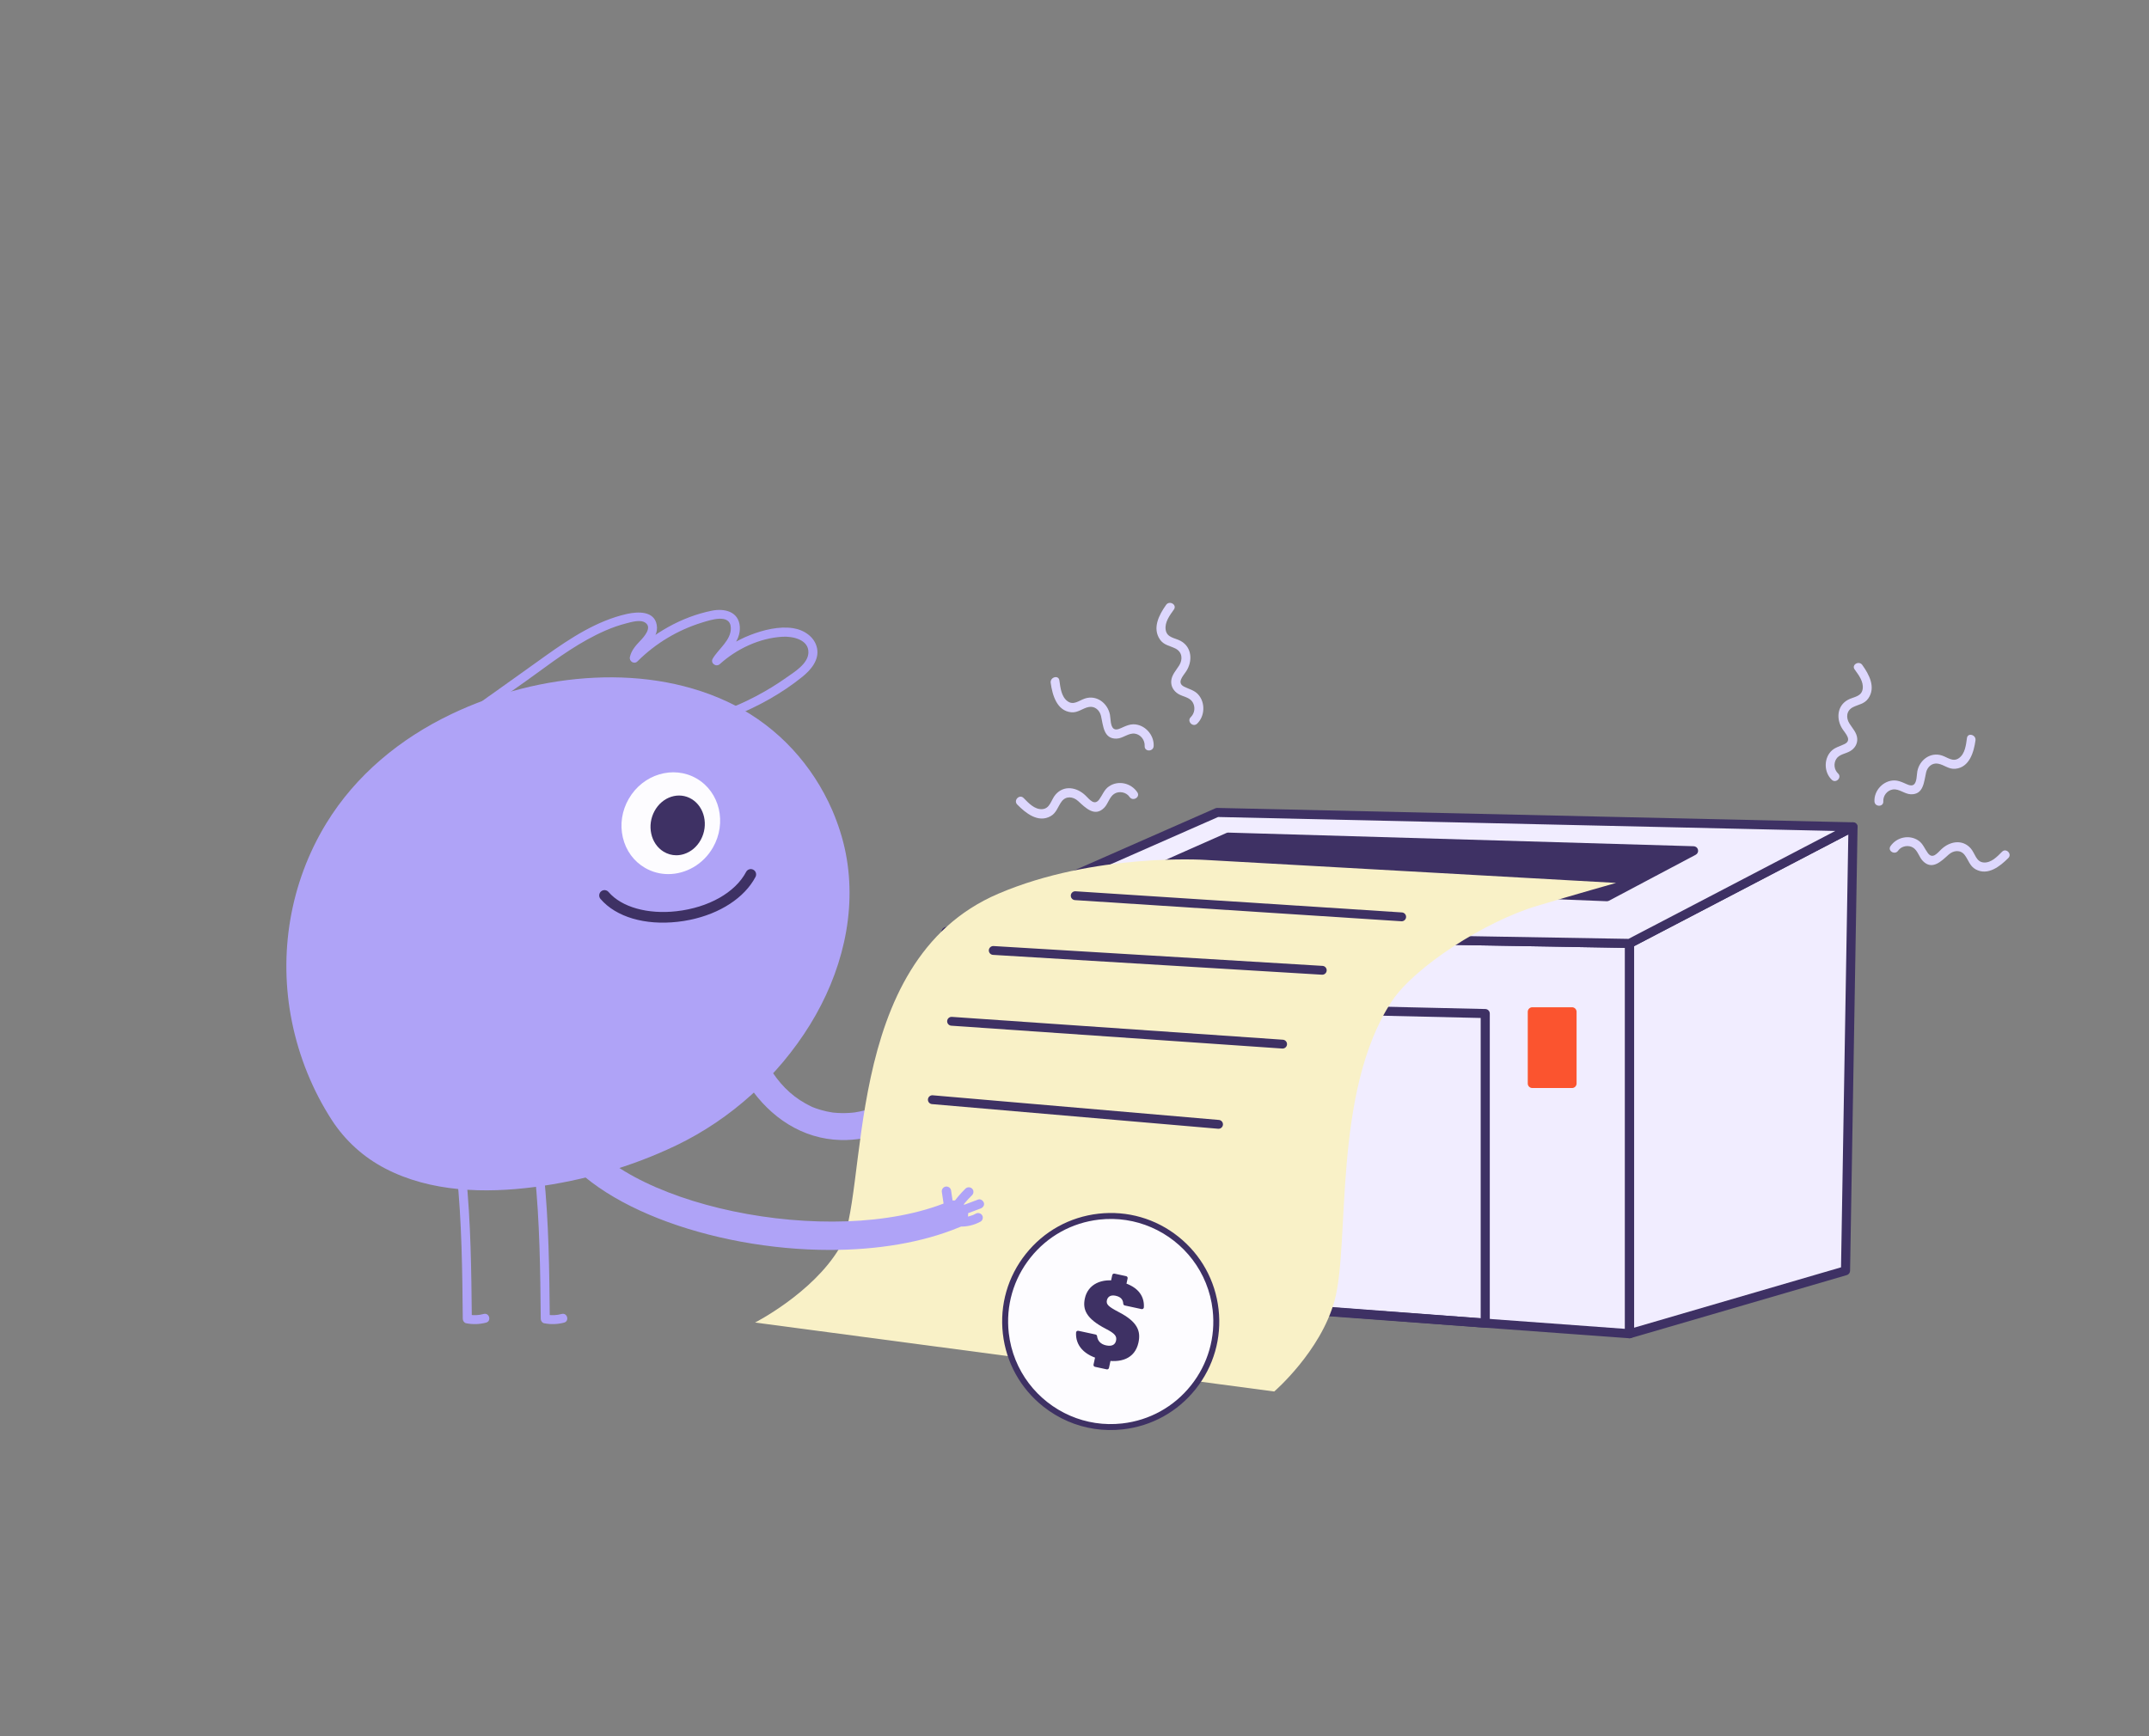 <?xml version="1.0" encoding="UTF-8"?> <svg xmlns="http://www.w3.org/2000/svg" width="370" height="299" viewBox="0 0 370 299" fill="none"><rect x="0" y="0" width="370" height="299" fill="#808080" stroke="none"/><g clip-path="url(#clip0_446_617)"><path d="M280.569 229.683L162.908 221.07V160.452L280.569 162.467V229.683Z" fill="#F1EDFF"></path><path d="M280.57 230.463H280.512L162.851 221.848C162.653 221.833 162.469 221.745 162.334 221.601C162.2 221.456 162.125 221.267 162.125 221.07V160.452C162.125 160.348 162.146 160.246 162.187 160.151C162.227 160.055 162.286 159.969 162.36 159.897C162.434 159.824 162.522 159.767 162.618 159.728C162.714 159.69 162.817 159.67 162.921 159.672L280.582 161.687C280.788 161.691 280.983 161.775 281.127 161.92C281.271 162.066 281.352 162.263 281.352 162.467V229.683C281.352 229.786 281.332 229.888 281.293 229.982C281.254 230.077 281.196 230.163 281.123 230.236C281.05 230.308 280.964 230.366 280.869 230.405C280.773 230.444 280.673 230.464 280.57 230.463ZM163.692 220.344L279.786 228.844V163.233L163.692 161.244V220.344Z" fill="#3E3164"></path><path d="M317.749 218.836L280.57 229.684V162.467L319.037 142.391L317.749 218.836Z" fill="#F1EDFF"></path><path d="M280.571 230.464C280.468 230.464 280.366 230.444 280.271 230.405C280.175 230.365 280.089 230.308 280.016 230.236C279.943 230.163 279.886 230.077 279.846 229.982C279.807 229.888 279.787 229.786 279.787 229.684V162.467C279.787 162.325 279.826 162.185 279.9 162.063C279.974 161.941 280.08 161.842 280.207 161.776L318.674 141.702C318.795 141.639 318.929 141.608 319.065 141.613C319.201 141.618 319.333 141.658 319.449 141.728C319.565 141.799 319.66 141.899 319.725 142.018C319.79 142.136 319.824 142.27 319.821 142.405L318.533 218.85C318.531 219.016 318.475 219.177 318.373 219.309C318.272 219.442 318.131 219.538 317.971 219.585L280.792 230.432C280.72 230.453 280.645 230.464 280.571 230.464ZM281.354 162.938V228.643L316.976 218.249L318.231 143.694L281.354 162.938Z" fill="#3E3164"></path><path d="M280.569 162.467L162.908 160.452L209.57 139.914L319.037 142.391L280.569 162.467Z" fill="#F1EDFF"></path><path d="M280.571 163.247H280.557L162.895 161.23C162.717 161.227 162.545 161.163 162.408 161.049C162.271 160.935 162.178 160.779 162.142 160.605C162.107 160.431 162.133 160.25 162.215 160.092C162.296 159.934 162.43 159.809 162.593 159.737L209.254 139.201C209.36 139.156 209.473 139.133 209.588 139.134L319.055 141.613C319.229 141.616 319.397 141.678 319.532 141.787C319.667 141.895 319.762 142.046 319.801 142.215C319.841 142.383 319.823 142.56 319.751 142.717C319.679 142.875 319.556 143.004 319.402 143.084L280.934 163.158C280.822 163.217 280.697 163.248 280.571 163.247ZM166.481 159.733L280.384 161.684L315.987 143.102L209.728 140.697L166.481 159.733ZM255.72 228.645H255.66L175.238 222.572C175.04 222.557 174.856 222.468 174.721 222.323C174.587 222.178 174.513 221.988 174.514 221.79L174.766 172.702C174.766 172.598 174.788 172.496 174.828 172.4C174.869 172.305 174.928 172.219 175.003 172.147C175.077 172.074 175.166 172.018 175.263 171.98C175.359 171.942 175.463 171.924 175.567 171.926L255.737 173.766C255.942 173.77 256.136 173.855 256.279 174.001C256.422 174.146 256.502 174.342 256.502 174.546V227.865C256.501 228.071 256.418 228.269 256.272 228.415C256.125 228.561 255.928 228.644 255.72 228.645ZM176.086 221.071L254.936 227.024V175.307L176.33 173.504L176.086 221.071Z" fill="#3E3164"></path><path d="M292.35 146.335C292.311 146.167 292.217 146.017 292.083 145.909C291.949 145.8 291.783 145.738 291.611 145.732L211.495 143.383C211.378 143.378 211.26 143.401 211.153 143.45L195.282 150.478C195.121 150.549 194.989 150.673 194.907 150.829C194.825 150.985 194.799 151.164 194.832 151.336C194.866 151.509 194.956 151.665 195.09 151.78C195.224 151.895 195.392 151.961 195.569 151.969L276.629 155.203H276.661C276.789 155.203 276.916 155.171 277.029 155.112L291.955 147.2C292.108 147.119 292.229 146.991 292.301 146.834C292.372 146.678 292.39 146.502 292.35 146.335Z" fill="#3E3164"></path><path d="M270.66 173.461H263.823C263.39 173.461 263.039 173.811 263.039 174.241V186.591C263.039 187.022 263.39 187.371 263.823 187.371H270.66C271.093 187.371 271.443 187.022 271.443 186.591V174.241C271.443 173.811 271.093 173.461 270.66 173.461Z" fill="#FB542F"></path></g><g clip-path="url(#clip1_446_617)"><path d="M145.614 146.937C145.117 144.384 144.314 141.916 143.29 139.526C139.894 131.743 134.03 125.304 126.419 121.42C119.048 117.659 110.61 116.32 102.386 116.71C93.857 117.115 85.41 119.303 77.716 122.976C68.92 127.177 61.271 133.453 56.172 141.802C49.933 152.017 47.893 164.278 50.266 175.973C51.481 181.967 53.82 187.787 57.157 192.927C59.441 196.437 62.601 199.298 66.329 201.232C74.139 205.295 83.484 205.535 92.046 204.417C100.443 203.32 108.787 200.915 116.423 197.254C125.856 192.732 133.985 185.334 139.46 176.468C144.882 167.689 147.613 157.171 145.614 146.937Z" fill="#AFA3F7"></path><path d="M119.931 134.067C115.938 131.755 110.696 133.324 108.252 137.57C107.07 139.621 106.71 141.985 107.236 144.227C107.765 146.481 109.125 148.341 111.066 149.464C112.28 150.167 113.658 150.535 115.06 150.531C118.067 150.531 121.065 148.876 122.744 145.96C125.189 141.716 123.927 136.38 119.931 134.067Z" fill="#FDFCFF"></path><path d="M112.688 139.679C114.033 137.19 116.917 136.269 119.116 137.627C121.315 138.985 122.011 142.115 120.667 144.604C120.018 145.806 118.994 146.683 117.785 147.072C117.339 147.216 116.887 147.287 116.441 147.287C115.67 147.287 114.917 147.074 114.239 146.656C113.17 145.997 112.421 144.905 112.13 143.582C111.84 142.268 112.038 140.882 112.688 139.679Z" fill="#3E3164"></path><path d="M118.78 158.411C118.098 158.552 117.401 158.663 116.689 158.744C111.038 159.385 106.072 157.92 103.405 154.822C103.322 154.732 103.259 154.626 103.218 154.51C103.178 154.395 103.16 154.272 103.168 154.15C103.175 154.027 103.207 153.908 103.261 153.798C103.315 153.688 103.39 153.591 103.483 153.511C103.575 153.431 103.682 153.37 103.799 153.333C103.915 153.295 104.037 153.281 104.159 153.292C104.281 153.303 104.399 153.338 104.507 153.395C104.615 153.452 104.71 153.531 104.788 153.625C107.025 156.224 111.508 157.487 116.482 156.923C122.005 156.295 126.592 153.704 128.46 150.156C128.573 149.941 128.767 149.78 128.999 149.708C129.23 149.637 129.481 149.66 129.696 149.774C129.91 149.888 130.071 150.083 130.143 150.315C130.214 150.548 130.191 150.799 130.078 151.014C128.181 154.614 123.956 157.346 118.78 158.411Z" fill="#3E3164"></path><path d="M78.661 202.186C79.507 210.474 79.599 218.809 79.679 227.132C79.682 227.449 79.917 227.814 80.25 227.878C81.391 228.108 82.57 228.072 83.695 227.771C84.662 227.514 84.252 226.021 83.281 226.28C82.429 226.517 81.533 226.554 80.664 226.386L81.235 227.132C81.156 218.808 81.065 210.474 80.217 202.186C80.118 201.205 78.56 201.194 78.661 202.186ZM92.086 202.186C92.932 210.474 93.024 218.809 93.104 227.132C93.107 227.449 93.342 227.814 93.675 227.878C94.816 228.108 95.995 228.072 97.12 227.771C98.086 227.514 97.677 226.021 96.706 226.28C95.854 226.517 94.958 226.554 94.089 226.386L94.66 227.132C94.58 218.808 94.49 210.474 93.642 202.186C93.542 201.205 91.985 201.194 92.086 202.186ZM97.851 123.913C95.457 123.325 93.06 122.46 90.561 122.503C89.477 122.531 88.403 122.726 87.379 123.079C86.196 123.47 85.01 124.026 83.753 124.117C83.163 124.16 82.691 123.976 82.151 123.922C82.013 123.908 82.206 123.913 82.154 123.992C82.249 123.842 82.307 123.656 82.418 123.501C83.087 122.574 84.134 121.85 85.05 121.186C87.484 119.426 89.969 117.742 92.392 115.964C96.132 113.223 99.965 110.453 104.241 108.59C105.39 108.084 106.578 107.672 107.794 107.357C108.709 107.125 110.263 106.631 111.133 107.253C112.317 108.1 110.861 109.693 110.223 110.362C109.44 111.183 108.704 112.011 108.452 113.145C108.289 113.88 109.182 114.464 109.753 113.897C112.851 110.805 116.662 108.512 120.854 107.218C122.319 106.771 125.767 105.579 125.831 108.149C125.884 110.26 123.694 111.747 122.712 113.428C122.26 114.207 123.288 114.948 123.934 114.366C126.857 111.734 130.741 109.89 134.712 109.655C136.46 109.551 139.27 110.125 139.186 112.41C139.114 114.329 136.729 115.749 135.341 116.727C128.757 121.372 120.814 124.377 112.758 125.081C107.761 125.517 102.722 125.062 97.848 123.911C96.874 123.681 96.459 125.172 97.434 125.403C107.1 127.685 117.11 127.046 126.335 123.343C130.546 121.654 134.588 119.418 138.122 116.571C139.598 115.381 141.081 113.67 140.674 111.634C140.283 109.681 138.425 108.468 136.553 108.18C134.124 107.807 131.416 108.482 129.163 109.361C126.831 110.271 124.686 111.596 122.832 113.271L124.054 114.208C125.272 112.118 127.569 110.572 127.372 107.891C127.182 105.321 124.746 104.731 122.58 105.166C117.331 106.218 112.415 109.061 108.65 112.8L109.951 113.552C110.45 111.301 113.525 110.286 113.074 107.629C112.657 105.174 109.817 105.311 107.952 105.725C102.802 106.868 98.198 109.908 93.967 112.915C90.847 115.132 87.75 117.379 84.624 119.587C83.456 120.413 79.01 123.278 81.12 125.072C81.724 125.584 82.665 125.677 83.424 125.673C84.953 125.667 86.364 125.038 87.786 124.567C91.112 123.467 94.185 124.604 97.431 125.403C98.404 125.641 98.818 124.149 97.845 123.911L97.851 123.913ZM128.996 187.049C132.628 192.412 138.118 196.162 144.758 196.326C149.93 196.455 155.244 194.421 158.997 190.883C160.757 189.224 162.285 187.047 162.765 184.646C163.009 183.417 162.413 182.139 161.134 181.791C159.985 181.477 158.509 182.176 158.263 183.413C158.184 183.779 158.084 184.14 157.964 184.494C157.777 185.079 158.104 184.282 157.92 184.613C157.799 184.832 157.699 185.062 157.575 185.28C157.366 185.645 157.124 185.981 156.889 186.328C156.682 186.636 157.166 186.023 156.747 186.496C156.581 186.685 156.416 186.874 156.243 187.056C155.741 187.585 155.199 188.074 154.623 188.522C155.042 188.189 154.413 188.667 154.288 188.752C153.432 189.344 152.525 189.861 151.579 190.298C151.458 190.354 150.775 190.631 151.241 190.451C150.997 190.546 150.753 190.641 150.505 190.73C149.942 190.929 149.368 191.101 148.789 191.245C148.265 191.375 147.737 191.472 147.205 191.565C147.107 191.582 146.747 191.619 147.22 191.565L146.814 191.61C145.958 191.694 145.096 191.712 144.237 191.663C143.959 191.647 143.682 191.618 143.403 191.595C143.033 191.562 143.766 191.653 143.397 191.598C142.656 191.489 141.924 191.326 141.207 191.11C140.752 190.973 140.304 190.817 139.863 190.64C139.634 190.547 140.079 190.744 139.703 190.564C136.861 189.209 134.794 187.32 133.024 184.705C132.32 183.666 130.968 183.21 129.83 183.872C128.794 184.474 128.285 186.003 128.993 187.047L128.996 187.049Z" fill="#AFA3F7"></path><path d="M161.334 180.176L159.808 182.328C159.705 182.506 159.676 182.716 159.729 182.914C159.781 183.113 159.91 183.282 160.088 183.386C160.177 183.438 160.277 183.471 160.379 183.485C160.482 183.498 160.587 183.491 160.687 183.464C160.878 183.402 161.043 183.276 161.152 183.108L162.679 180.956C162.781 180.778 162.81 180.567 162.757 180.369C162.705 180.171 162.576 180.002 162.399 179.897C162.309 179.846 162.21 179.812 162.107 179.799C162.004 179.786 161.899 179.793 161.799 179.82C161.608 179.882 161.444 180.008 161.334 180.176ZM163.377 181.282L161.77 183.154C161.628 183.302 161.547 183.498 161.543 183.702C161.544 183.907 161.625 184.103 161.77 184.25C161.917 184.394 162.115 184.475 162.321 184.475C162.527 184.475 162.725 184.394 162.872 184.25L164.479 182.378C164.621 182.23 164.702 182.034 164.706 181.83C164.705 181.625 164.623 181.428 164.479 181.282C164.332 181.138 164.134 181.057 163.928 181.057C163.722 181.057 163.524 181.138 163.377 181.282Z" fill="#AFA3F7"></path><path d="M164.574 183.032L160.882 185.211C160.532 185.416 160.374 185.916 160.603 186.269C160.83 186.619 161.292 186.767 161.668 186.546L165.36 184.367C165.71 184.162 165.868 183.662 165.639 183.309C165.412 182.959 164.949 182.811 164.574 183.032ZM156.467 182.309C156.636 182.432 156.837 182.548 156.987 182.695L156.99 182.698L157.105 182.789C157.178 182.848 157.251 182.907 157.324 182.969C157.578 183.182 157.825 183.405 158.043 183.657L158.11 183.738C158.166 183.801 157.983 183.561 158.071 183.686C158.145 183.785 158.21 183.89 158.266 183.999C158.281 184.03 158.328 184.14 158.267 183.996C158.207 183.854 158.252 183.959 158.263 183.993C158.28 184.042 158.294 184.093 158.305 184.144C158.344 184.33 158.292 183.928 158.298 184.115C158.3 184.16 158.281 184.349 158.305 184.175C158.33 183.999 158.294 184.205 158.281 184.248C158.166 184.637 158.42 185.108 158.824 185.2C159.023 185.25 159.234 185.222 159.412 185.121C159.591 185.021 159.723 184.855 159.781 184.66C160.002 183.911 159.677 183.218 159.209 182.645C158.669 181.985 157.937 181.474 157.251 180.977C157.097 180.866 156.826 180.852 156.652 180.9C156.457 180.955 156.291 181.082 156.187 181.256C155.974 181.658 156.114 182.059 156.465 182.314L156.467 182.309ZM165.612 209.315C165.5 209.376 165.386 209.434 165.27 209.489C165.225 209.509 165.019 209.631 165.205 209.52C165.16 209.546 165.102 209.561 165.052 209.58C164.684 209.718 164.303 209.819 163.915 209.882C163.708 209.916 164.041 209.871 163.877 209.888L163.686 209.908C163.421 209.931 163.157 209.934 162.892 209.922C162.686 209.923 162.489 210.005 162.343 210.15C162.198 210.295 162.115 210.491 162.114 210.696C162.134 211.13 162.456 211.449 162.892 211.469C164.114 211.52 165.326 211.237 166.398 210.652C166.756 210.459 166.901 209.937 166.677 209.594C166.57 209.42 166.399 209.294 166.201 209.242C166.002 209.191 165.791 209.217 165.612 209.317V209.315ZM166.003 206.965L162.746 208.19C162.366 208.333 162.064 208.718 162.203 209.142C162.323 209.51 162.752 209.835 163.16 209.682L166.417 208.457C166.797 208.314 167.098 207.929 166.96 207.505C166.84 207.137 166.411 206.812 166.003 206.965Z" fill="#AFA3F7"></path><path d="M163.9 205.142C163.467 205.571 163.05 206.013 162.662 206.482C162.275 206.951 161.912 207.443 161.551 207.934C161.439 208.087 161.425 208.356 161.474 208.529C161.529 208.723 161.657 208.889 161.831 208.992C161.921 209.044 162.02 209.077 162.123 209.09C162.226 209.104 162.33 209.096 162.431 209.069C162.622 209.006 162.786 208.881 162.896 208.713C163.064 208.486 163.23 208.257 163.402 208.033L163.518 207.879C163.595 207.779 163.506 207.901 163.478 207.931C163.5 207.907 163.517 207.881 163.537 207.856L163.788 207.545C164.167 207.087 164.576 206.654 165.001 206.235C165.291 205.949 165.311 205.422 165.001 205.141C164.854 204.999 164.656 204.92 164.451 204.92C164.246 204.92 164.049 204.999 163.901 205.141L163.9 205.142Z" fill="#AFA3F7"></path><path d="M161.128 208.998C160.942 208.998 160.762 208.931 160.621 208.81C160.48 208.689 160.387 208.521 160.36 208.337L159.96 205.665C159.933 205.464 159.987 205.26 160.11 205.098C160.233 204.936 160.415 204.829 160.617 204.799C160.819 204.769 161.024 204.819 161.189 204.939C161.354 205.058 161.466 205.238 161.499 205.438L161.899 208.11C161.915 208.22 161.907 208.332 161.876 208.439C161.845 208.546 161.791 208.645 161.718 208.729C161.645 208.813 161.554 208.88 161.453 208.927C161.351 208.973 161.24 208.998 161.128 208.998Z" fill="#AFA3F7"></path></g><path d="M207.457 148.085C207.457 148.085 188.406 146.834 171.868 153.915C144.458 165.652 149.874 206.064 144.479 215.028C139.84 222.739 130 227.755 130 227.755L219.389 239.631C219.389 239.631 227.348 232.775 229.763 224.028C232.498 214.131 229.342 188.118 239.6 172.477C243.494 166.539 255.601 158.712 264.607 156.014C271.328 153.999 278.249 152.05 278.249 152.05L207.457 148.085Z" fill="#F9F1C7"></path><path d="M241.327 158.653H241.277L185.045 155.007C184.849 154.986 184.668 154.89 184.542 154.74C184.415 154.59 184.351 154.396 184.364 154.2C184.376 154.004 184.464 153.821 184.609 153.688C184.754 153.555 184.945 153.483 185.142 153.487L241.375 157.132C241.573 157.145 241.759 157.234 241.892 157.38C242.026 157.527 242.097 157.719 242.091 157.917C242.084 158.115 242.001 158.303 241.858 158.44C241.715 158.578 241.524 158.655 241.326 158.655L241.327 158.653ZM227.659 167.857H227.611L170.968 164.441C170.766 164.428 170.576 164.336 170.442 164.185C170.308 164.034 170.239 163.836 170.25 163.635C170.264 163.433 170.356 163.246 170.508 163.112C170.659 162.978 170.857 162.909 171.06 162.92L227.703 166.335C227.901 166.347 228.087 166.436 228.22 166.582C228.354 166.728 228.425 166.92 228.419 167.118C228.413 167.316 228.331 167.503 228.188 167.641C228.046 167.779 227.857 167.857 227.659 167.857ZM220.838 180.573H220.785L163.811 176.639C163.708 176.635 163.608 176.611 163.515 176.568C163.422 176.524 163.339 176.463 163.27 176.387C163.202 176.311 163.149 176.222 163.116 176.125C163.083 176.028 163.069 175.926 163.076 175.824C163.083 175.722 163.111 175.623 163.158 175.532C163.204 175.441 163.269 175.36 163.347 175.294C163.426 175.228 163.517 175.179 163.615 175.149C163.713 175.119 163.816 175.109 163.918 175.12L220.892 179.053C221.087 179.07 221.268 179.161 221.398 179.307C221.528 179.453 221.596 179.643 221.589 179.838C221.582 180.033 221.501 180.218 221.361 180.355C221.221 180.492 221.034 180.57 220.838 180.573ZM209.799 194.388C209.778 194.388 209.755 194.388 209.734 194.385L160.444 190.139C160.246 190.117 160.064 190.018 159.937 189.865C159.811 189.711 159.749 189.514 159.767 189.316C159.784 189.118 159.878 188.934 160.029 188.804C160.18 188.674 160.377 188.609 160.576 188.621L209.865 192.868C210.061 192.885 210.243 192.977 210.372 193.125C210.502 193.272 210.569 193.464 210.561 193.659C210.553 193.855 210.469 194.04 210.327 194.176C210.185 194.312 209.996 194.388 209.799 194.388Z" fill="#3E3164"></path><g clip-path="url(#clip2_446_617)"><path d="M197.081 128.47C197.129 127.458 196.412 126.5 195.406 126.345C194.306 126.175 193.352 127.164 192.251 127.199C189.987 127.274 189.947 124.952 189.567 123.304C189.335 122.307 188.507 121.554 187.456 121.754C186.385 121.957 185.609 122.771 184.448 122.663C181.965 122.429 181.194 119.708 180.902 117.605C180.763 116.606 182.259 116.173 182.398 117.182C182.569 118.409 182.72 119.954 183.783 120.745C184.84 121.531 185.775 120.629 186.801 120.292C188.809 119.633 190.712 121.084 191.104 123.09C191.232 123.741 191.159 125.102 191.775 125.509C192.265 125.833 193.018 125.369 193.482 125.172C194 124.952 194.519 124.747 195.09 124.735C197.033 124.696 198.726 126.5 198.631 128.472C198.583 129.49 197.03 129.495 197.079 128.472L197.081 128.47ZM194.475 137.239C193.913 136.401 192.653 136.166 191.82 136.721C191.019 137.251 190.793 138.403 190.128 139.089C188.486 140.784 186.885 139.102 185.617 137.945C184.773 137.175 183.533 137.013 182.779 138.036C182.119 138.929 181.91 139.987 180.876 140.562C178.73 141.758 176.596 140.031 175.142 138.551C174.433 137.829 175.53 136.705 176.239 137.428C177.088 138.292 178.125 139.426 179.436 139.345C180.811 139.261 180.963 137.728 181.728 136.845C183.208 135.134 185.443 135.583 186.905 137.003C187.622 137.701 188.426 138.808 189.264 137.666C189.835 136.887 190.111 135.979 190.943 135.418C192.554 134.333 194.747 134.845 195.818 136.44C196.384 137.285 195.04 138.079 194.478 137.242L194.475 137.239ZM205.017 123.5C205.352 123.172 205.566 122.736 205.624 122.266C205.682 121.796 205.58 121.319 205.335 120.917C204.808 120.057 203.667 119.991 202.872 119.505C202.095 119.03 201.59 118.235 201.653 117.289C201.721 116.235 202.5 115.44 203.024 114.596C203.676 113.551 203.552 112.278 202.387 111.688C201.418 111.195 200.396 111.12 199.72 110.145C198.346 108.161 199.576 105.856 200.773 104.166C201.353 103.346 202.7 104.137 202.112 104.968C201.403 105.969 200.498 107.146 200.7 108.463C200.912 109.848 202.303 109.835 203.293 110.383C205.256 111.47 205.362 113.91 204.212 115.632C203.662 116.456 202.564 117.581 203.859 118.245C204.705 118.679 205.627 118.85 206.294 119.592C207.553 120.993 207.46 123.328 206.116 124.623C205.389 125.323 204.288 124.202 205.017 123.5Z" fill="#DDD7FD"></path></g><g clip-path="url(#clip3_446_617)"><path d="M324.252 138.012C324.205 137.034 324.908 136.107 325.895 135.957C326.974 135.792 327.911 136.75 328.99 136.783C331.212 136.856 331.251 134.609 331.624 133.016C331.851 132.051 332.664 131.323 333.695 131.516C334.746 131.713 335.507 132.5 336.646 132.395C339.082 132.169 339.839 129.538 340.125 127.503C340.262 126.537 338.794 126.119 338.657 127.095C338.49 128.281 338.342 129.776 337.299 130.541C336.262 131.301 335.344 130.429 334.338 130.103C332.368 129.465 330.501 130.868 330.116 132.809C329.991 133.439 330.062 134.755 329.458 135.149C328.977 135.462 328.238 135.013 327.783 134.823C327.274 134.609 326.766 134.411 326.206 134.4C324.299 134.362 322.638 136.107 322.731 138.014C322.778 138.999 324.302 139.003 324.254 138.014L324.252 138.012ZM326.809 146.493C327.36 145.684 328.596 145.456 329.414 145.993C330.199 146.506 330.422 147.62 331.073 148.283C332.684 149.923 334.256 148.296 335.5 147.177C336.328 146.432 337.544 146.275 338.284 147.265C338.931 148.128 339.137 149.151 340.151 149.708C342.257 150.865 344.35 149.194 345.777 147.763C346.473 147.065 345.396 145.977 344.701 146.676C343.868 147.512 342.851 148.609 341.564 148.531C340.215 148.449 340.066 146.967 339.315 146.112C337.863 144.458 335.67 144.893 334.236 146.266C333.532 146.941 332.744 148.011 331.921 146.907C331.361 146.154 331.09 145.275 330.274 144.733C328.693 143.683 326.542 144.178 325.491 145.721C324.936 146.538 326.254 147.306 326.805 146.497L326.809 146.493ZM316.466 133.205C316.137 132.888 315.927 132.467 315.87 132.012C315.813 131.557 315.913 131.096 316.153 130.707C316.671 129.876 317.79 129.811 318.57 129.341C319.333 128.882 319.827 128.113 319.767 127.198C319.7 126.179 318.935 125.409 318.421 124.593C317.781 123.582 317.903 122.352 319.046 121.78C319.996 121.304 321 121.232 321.662 120.288C323.011 118.369 321.804 116.14 320.63 114.505C320.06 113.713 318.739 114.478 319.316 115.281C320.012 116.249 320.899 117.388 320.701 118.661C320.493 120.001 319.129 119.989 318.157 120.519C316.231 121.57 316.128 123.93 317.256 125.595C317.795 126.393 318.873 127.48 317.601 128.123C316.772 128.542 315.867 128.708 315.212 129.425C313.978 130.781 314.069 133.039 315.388 134.291C316.1 134.969 317.181 133.884 316.466 133.205Z" fill="#DDD7FD"></path></g><g clip-path="url(#clip4_446_617)"><path d="M168.003 209.004C167.886 209.067 167.768 209.127 167.648 209.183C167.602 209.204 167.389 209.33 167.581 209.215C167.534 209.242 167.475 209.258 167.423 209.277C167.043 209.42 166.648 209.524 166.247 209.588C166.033 209.624 166.377 209.577 166.208 209.595L166.01 209.616C165.737 209.64 165.463 209.643 165.189 209.63C164.976 209.631 164.772 209.716 164.622 209.865C164.471 210.015 164.386 210.217 164.385 210.428C164.406 210.877 164.739 211.206 165.189 211.227C166.453 211.279 167.707 210.988 168.815 210.384C169.185 210.184 169.335 209.646 169.103 209.291C168.993 209.112 168.816 208.982 168.611 208.928C168.406 208.875 168.188 208.903 168.003 209.006V209.004ZM168.405 206.578L165.037 207.843C164.644 207.99 164.332 208.388 164.475 208.825C164.599 209.205 165.043 209.541 165.465 209.382L168.833 208.118C169.226 207.971 169.538 207.573 169.395 207.135C169.271 206.755 168.827 206.42 168.405 206.578Z" fill="#AFA3F7"></path><path d="M166.227 204.695C165.78 205.138 165.349 205.595 164.948 206.078C164.547 206.562 164.172 207.07 163.799 207.576C163.683 207.734 163.669 208.012 163.719 208.191C163.776 208.391 163.908 208.562 164.089 208.669C164.182 208.722 164.284 208.756 164.39 208.77C164.497 208.784 164.605 208.777 164.708 208.749C164.906 208.683 165.075 208.554 165.189 208.381C165.363 208.146 165.535 207.91 165.713 207.679L165.833 207.52C165.912 207.417 165.82 207.543 165.791 207.573C165.814 207.549 165.832 207.522 165.853 207.497L166.112 207.176C166.504 206.703 166.928 206.256 167.367 205.823C167.666 205.527 167.687 204.984 167.367 204.694C167.214 204.548 167.01 204.466 166.798 204.466C166.586 204.466 166.382 204.548 166.229 204.694L166.227 204.695Z" fill="#AFA3F7"></path><path d="M163.364 208.677C163.171 208.676 162.985 208.607 162.839 208.482C162.693 208.357 162.597 208.184 162.569 207.995L162.155 205.237C162.128 205.029 162.184 204.819 162.311 204.652C162.438 204.484 162.626 204.373 162.835 204.343C163.044 204.312 163.256 204.364 163.427 204.487C163.598 204.61 163.713 204.795 163.747 205.002L164.161 207.76C164.177 207.874 164.169 207.989 164.137 208.1C164.105 208.21 164.049 208.312 163.973 208.399C163.898 208.485 163.804 208.555 163.699 208.603C163.594 208.651 163.48 208.677 163.364 208.677Z" fill="#AFA3F7"></path><path d="M142.903 215.255C122.505 215.255 100.554 207.361 94.781 195.545C94.643 195.262 94.562 194.954 94.543 194.64C94.525 194.326 94.569 194.012 94.672 193.714C94.882 193.114 95.324 192.621 95.9 192.344C96.476 192.067 97.14 192.028 97.745 192.236C98.35 192.444 98.847 192.883 99.126 193.454C105.99 207.506 143.196 215.306 163.337 206.915C163.629 206.794 163.943 206.73 164.26 206.729C164.577 206.727 164.891 206.788 165.185 206.907C165.478 207.026 165.745 207.201 165.971 207.423C166.196 207.644 166.375 207.907 166.497 208.198C166.62 208.488 166.684 208.799 166.686 209.114C166.687 209.428 166.626 209.74 166.506 210.031C166.386 210.323 166.209 210.588 165.986 210.811C165.763 211.035 165.498 211.212 165.205 211.334C158.737 214.028 150.938 215.255 142.903 215.255Z" fill="#AFA3F7"></path></g><path d="M184.02 244.264C193.233 248.249 203.933 244.01 207.917 234.796C211.901 225.582 207.662 214.883 198.449 210.899C189.235 206.914 178.536 211.153 174.551 220.367C170.567 229.581 174.806 240.28 184.02 244.264Z" fill="#FDFCFF"></path><path d="M183.842 244.754C182.338 244.103 180.91 243.249 179.594 242.201C175.689 239.091 173.229 234.647 172.666 229.687C172.104 224.727 173.507 219.844 176.617 215.94C179.726 212.035 184.17 209.574 189.131 209.012C194.091 208.45 198.973 209.853 202.878 212.963C206.783 216.072 209.243 220.517 209.805 225.477C210.367 230.437 208.964 235.319 205.855 239.224C202.745 243.129 198.301 245.589 193.341 246.151C190.053 246.524 186.799 246.033 183.842 244.754L183.842 244.754ZM198.218 211.36C195.483 210.177 192.414 209.671 189.246 210.03C184.558 210.562 180.357 212.887 177.418 216.578C174.479 220.269 173.153 224.883 173.684 229.571C174.422 236.081 178.632 241.372 184.253 243.803C186.989 244.986 190.057 245.492 193.225 245.133C197.913 244.602 202.114 242.276 205.053 238.585C207.992 234.895 209.318 230.28 208.787 225.592C208.049 219.082 203.84 213.791 198.218 211.36Z" fill="#3E3164"></path><path d="M188.631 229.819C188.766 229.849 188.872 229.959 188.887 230.097C188.976 230.901 189.501 231.487 190.438 231.69C191.563 231.933 192.026 231.468 192.153 230.879C192.32 230.107 191.962 229.649 190.417 228.85C186.982 227.076 186.374 225.504 186.787 223.593C187.311 221.171 189.677 220.028 192.595 220.659C195.827 221.358 197.061 223.103 196.943 225.139C196.931 225.34 196.743 225.485 196.546 225.442L193.653 224.817C193.509 224.786 193.406 224.662 193.396 224.515C193.361 224.005 193.167 223.376 192.082 223.142C191.121 222.934 190.689 223.411 190.578 223.923C190.427 224.624 190.813 225.004 192.581 225.933C195.839 227.613 196.452 229.207 196.009 231.218C195.397 233.985 192.96 234.85 189.833 234.174C186.552 233.465 185.144 231.598 185.271 229.478C185.283 229.278 185.472 229.137 185.668 229.179L188.631 229.819L188.631 229.819ZM191.223 220.868L191.5 219.587C191.538 219.411 191.712 219.298 191.889 219.336L193.893 219.77C194.07 219.808 194.182 219.982 194.144 220.159L193.867 221.439C193.829 221.616 193.655 221.729 193.478 221.69L191.474 221.257C191.297 221.219 191.185 221.045 191.223 220.868ZM188.278 234.994L188.705 233.02C188.743 232.843 188.917 232.731 189.094 232.769L191.111 233.205C191.288 233.243 191.4 233.418 191.362 233.594L190.936 235.568C190.897 235.745 190.723 235.857 190.546 235.819L188.529 235.383C188.352 235.345 188.24 235.17 188.278 234.994Z" fill="#3E3164"></path><defs><clipPath id="clip0_446_617"><rect width="157.696" height="91.329" fill="white" transform="translate(162.125 139.134)"></rect></clipPath><clipPath id="clip1_446_617"><rect width="136.994" height="122.99" fill="white" transform="translate(30 105.038)"></rect></clipPath><clipPath id="clip2_446_617"><rect width="32.27" height="37.141" fill="white" transform="matrix(-1 0 0 1 207.182 103.82)"></rect></clipPath><clipPath id="clip3_446_617"><rect width="31.661" height="35.923" fill="white" transform="translate(314.342 114.17)"></rect></clipPath><clipPath id="clip4_446_617"><rect width="74.89" height="23.137" fill="white" transform="translate(94.539 192.105)"></rect></clipPath></defs></svg> 